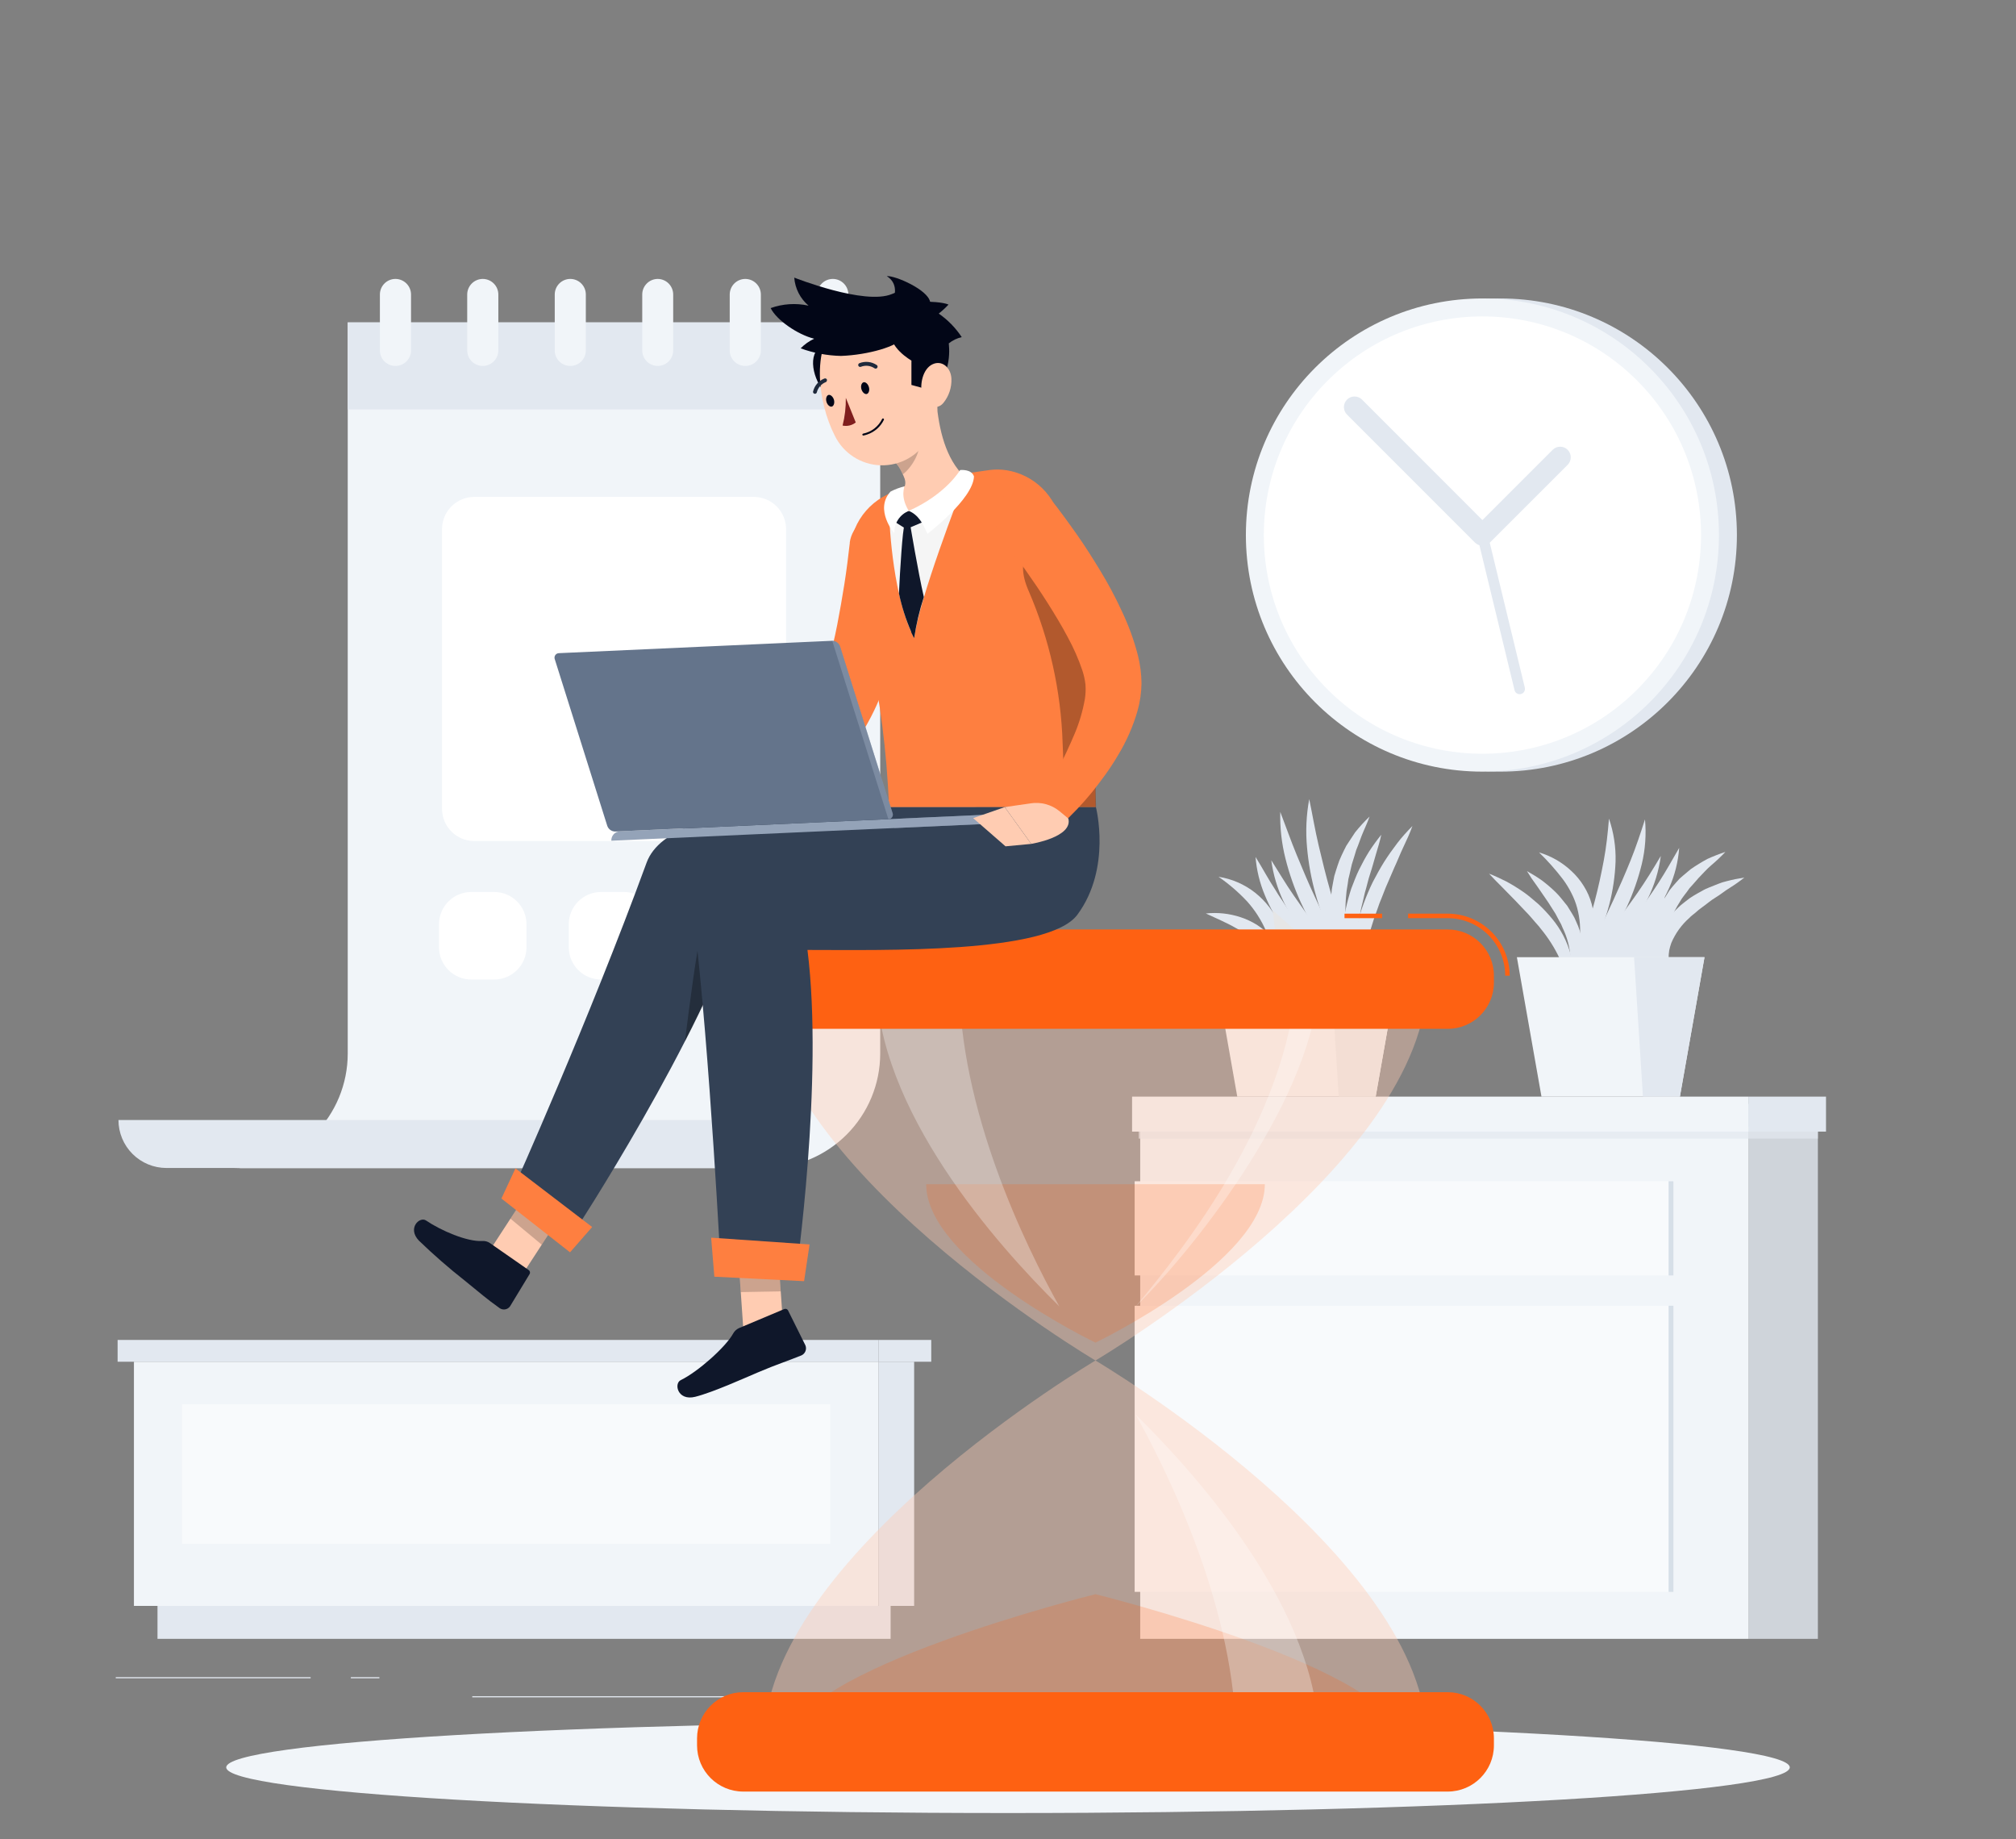 <svg width="250" height="228" viewBox="0 0 250 228" fill="none" xmlns="http://www.w3.org/2000/svg">
<rect x="0" y="0" width="250" height="228" fill="#808080" stroke="none"/>
<path d="M170.334 213.71H165.472V213.85H170.334V213.71Z" fill="#EBEBEB"/>
<path d="M38.522 207.935H14.354V208.075H38.522V207.935Z" fill="#E2E8F0"/>
<path d="M47.049 207.935H43.507V208.075H47.049V207.935Z" fill="#E2E8F0"/>
<path d="M110.983 210.296H58.565V210.436H110.983V210.296Z" fill="#E2E8F0"/>
<path d="M186.058 95.668C202.258 95.668 215.39 82.535 215.39 66.336C215.39 50.137 202.258 37.004 186.058 37.004C169.859 37.004 156.727 50.137 156.727 66.336C156.727 82.535 169.859 95.668 186.058 95.668Z" fill="#E2E8F0"/>
<path d="M183.83 95.667C200.03 95.667 213.162 82.535 213.162 66.336C213.162 50.136 200.03 37.004 183.83 37.004C167.631 37.004 154.499 50.136 154.499 66.336C154.499 82.535 167.631 95.667 183.83 95.667Z" fill="#F1F5F9"/>
<path d="M203.003 85.51C213.59 74.922 213.59 57.757 203.003 47.17C192.415 36.583 175.25 36.583 164.663 47.17C154.076 57.757 154.076 74.922 164.663 85.51C175.25 96.097 192.415 96.097 203.003 85.51Z" fill="white"/>
<path d="M188.452 86.065C188.304 86.066 188.161 86.016 188.045 85.925C187.929 85.833 187.848 85.705 187.814 85.562L183.192 66.492C183.159 66.326 183.192 66.153 183.284 66.01C183.375 65.867 183.518 65.764 183.683 65.724C183.848 65.684 184.022 65.708 184.169 65.793C184.317 65.878 184.425 66.016 184.473 66.179L189.09 85.254C189.13 85.424 189.102 85.603 189.01 85.752C188.919 85.901 188.773 86.007 188.603 86.049C188.553 86.06 188.503 86.065 188.452 86.065Z" fill="#E2E8F0"/>
<path d="M183.831 67.65C183.659 67.651 183.488 67.617 183.328 67.55C183.169 67.484 183.024 67.387 182.902 67.264L167.039 51.401C166.917 51.279 166.821 51.134 166.755 50.974C166.689 50.814 166.655 50.643 166.655 50.47C166.656 50.121 166.795 49.787 167.042 49.541C167.289 49.294 167.624 49.156 167.973 49.157C168.322 49.157 168.656 49.296 168.903 49.544L183.831 64.478L192.544 55.766C192.791 55.519 193.125 55.381 193.474 55.382C193.823 55.382 194.158 55.521 194.404 55.769C194.65 56.016 194.788 56.35 194.788 56.699C194.787 57.048 194.648 57.383 194.401 57.629L184.76 67.264C184.514 67.511 184.18 67.65 183.831 67.65Z" fill="#E2E8F0"/>
<path d="M108.941 199.1H113.361V168.828H108.941V199.1Z" fill="#E2E8F0"/>
<path d="M19.53 203.184H110.445V199.1H19.53V203.184Z" fill="#E2E8F0"/>
<path d="M108.941 168.828H16.609V199.1H108.941V168.828Z" fill="#F1F5F9"/>
<path d="M102.964 174.099H22.579V191.389H102.964V174.099Z" fill="#F8FAFC"/>
<path d="M14.584 168.828H108.94V166.126H14.584V168.828Z" fill="#E2E8F0"/>
<path d="M115.482 166.126H108.94V168.828H115.482V166.126Z" fill="#E2E8F0"/>
<path opacity="0.8" d="M225.432 136.867H216.815V203.185H225.432V136.867Z" fill="#E2E8F0"/>
<path d="M141.394 203.184H216.815V136.866H141.394V203.184Z" fill="#F1F5F9"/>
<path d="M140.706 197.36H206.923V161.89H140.706V197.36Z" fill="#F8FAFC"/>
<path d="M140.706 158.13H206.923V146.452H140.706V158.13Z" fill="#F8FAFC"/>
<g style="mix-blend-mode:multiply" opacity="0.7">
<path d="M207.516 161.889H206.923V197.359H207.516V161.889Z" fill="#CBD5E1"/>
</g>
<g style="mix-blend-mode:multiply" opacity="0.7">
<path d="M207.516 146.452H206.923V158.13H207.516V146.452Z" fill="#CBD5E1"/>
</g>
<g style="mix-blend-mode:multiply" opacity="0.7">
<path d="M225.433 139.664H141.204V141.164H225.433V139.664Z" fill="#E2E8F0"/>
</g>
<path d="M226.44 135.96H216.815V140.297H226.44V135.96Z" fill="#E2E8F0"/>
<path d="M140.386 140.297H216.815V135.96H140.386V140.297Z" fill="#F1F5F9"/>
<path d="M169.059 123.191C168.539 122.372 168.196 121.453 168.052 120.494C167.9 119.536 167.852 118.564 167.907 117.596C168.027 115.668 168.438 113.77 169.126 111.967C169.454 111.071 169.828 110.194 170.246 109.337C170.693 108.497 171.141 107.658 171.644 106.858C172.148 106.058 172.702 105.286 173.273 104.536C173.843 103.786 174.487 103.086 175.153 102.409C174.828 103.31 174.442 104.161 174.034 105.011C173.625 105.862 173.306 106.718 172.915 107.546L171.829 110.064L171.331 111.334L171.074 111.967L170.85 112.604C170.211 114.286 169.704 116.014 169.334 117.775C169.141 118.654 169.01 119.546 168.942 120.444C168.858 121.361 168.898 122.285 169.059 123.191Z" fill="#E2E8F0"/>
<path d="M158.198 124.674C158.27 123.323 158.151 121.968 157.845 120.651C157.559 119.449 156.998 118.33 156.206 117.383C155.362 116.444 154.362 115.656 153.252 115.055C152.104 114.389 150.84 113.869 149.536 113.253C150.985 113.099 152.45 113.255 153.833 113.712C154.548 113.946 155.232 114.266 155.87 114.663C156.523 115.084 157.112 115.594 157.622 116.18C158.638 117.378 159.228 118.88 159.3 120.449C159.377 121.937 158.992 123.413 158.198 124.674Z" fill="#E2E8F0"/>
<path d="M158.684 124.478C158.636 122.904 158.489 121.334 158.242 119.778C158.011 118.295 157.599 116.846 157.016 115.464C156.433 114.104 155.632 112.849 154.644 111.748C153.577 110.61 152.392 109.589 151.107 108.704C152.762 108.961 154.323 109.639 155.64 110.674C156.989 111.746 158.049 113.139 158.723 114.725C159.387 116.286 159.717 117.969 159.691 119.666C159.701 121.323 159.357 122.964 158.684 124.478Z" fill="#E2E8F0"/>
<path d="M168.314 121.619C167.099 120.042 166.066 118.331 165.237 116.521C164.393 114.716 163.699 112.844 163.161 110.926C162.616 109.002 162.255 107.031 162.081 105.039C161.898 103.048 161.99 101.041 162.355 99.075C162.763 101.038 163.077 102.935 163.524 104.821C163.972 106.707 164.42 108.564 164.951 110.417C165.483 112.269 166.02 114.121 166.596 115.973C167.173 117.825 167.76 119.705 168.314 121.619Z" fill="#E2E8F0"/>
<path d="M167.811 121.479C166.425 120.124 165.191 118.623 164.129 117.003C163.065 115.387 162.13 113.69 161.331 111.928C160.521 110.161 159.877 108.324 159.406 106.439C158.93 104.55 158.713 102.605 158.763 100.658C159.468 102.483 160.078 104.251 160.799 105.991C161.521 107.731 162.238 109.455 163.038 111.161C163.838 112.868 164.61 114.569 165.427 116.281C166.244 117.993 167.033 119.7 167.811 121.479Z" fill="#E2E8F0"/>
<path d="M169.892 123.27C168.323 122.439 166.866 121.412 165.556 120.214C164.236 119.025 163.032 117.713 161.958 116.298C160.862 114.89 159.924 113.366 159.16 111.754C158.396 110.143 157.886 108.424 157.649 106.656C158.612 108.162 159.462 109.633 160.447 111.038C161.432 112.442 162.383 113.836 163.43 115.173C164.476 116.51 165.522 117.853 166.608 119.185C167.693 120.517 168.796 121.871 169.892 123.27Z" fill="#E2E8F0"/>
<path d="M166.854 121.49C165.329 120.863 163.916 119.993 162.668 118.916C161.41 117.857 160.282 116.651 159.311 115.324C158.817 114.662 158.362 113.973 157.946 113.259C157.541 112.536 157.18 111.788 156.866 111.021C156.222 109.501 155.827 107.888 155.696 106.242C156.575 107.647 157.297 109.04 158.17 110.35C158.561 111.027 159.031 111.653 159.44 112.314C159.848 112.974 160.324 113.589 160.805 114.205C161.73 115.451 162.7 116.672 163.715 117.87C164.699 119.084 165.735 120.265 166.854 121.49Z" fill="#E2E8F0"/>
<path d="M169.237 122.447C168.513 121.936 167.935 121.246 167.558 120.444C167.17 119.643 166.896 118.792 166.747 117.915C166.467 116.175 166.517 114.399 166.892 112.677C167.073 111.833 167.298 110.998 167.564 110.176C167.883 109.376 168.168 108.565 168.549 107.798C168.929 107.031 169.332 106.282 169.785 105.56C170.251 104.845 170.754 104.154 171.29 103.49C171.111 104.334 170.86 105.135 170.619 105.935C170.378 106.735 170.177 107.541 169.914 108.318C169.651 109.096 169.494 109.902 169.254 110.68L168.98 111.86C168.884 112.252 168.772 112.644 168.717 113.041C168.379 114.595 168.206 116.179 168.202 117.769C168.195 118.563 168.266 119.356 168.414 120.136C168.554 120.948 168.832 121.73 169.237 122.447Z" fill="#E2E8F0"/>
<path d="M168.197 120.662C166.97 119.351 166.081 117.761 165.606 116.029C165.09 114.281 164.924 112.448 165.119 110.635C165.147 110.182 165.259 109.74 165.332 109.292L165.461 108.621L165.657 107.972C165.802 107.541 165.925 107.11 166.088 106.69C166.25 106.271 166.462 105.868 166.647 105.465L166.949 104.866L167.313 104.307L168.052 103.187C168.604 102.499 169.2 101.846 169.836 101.235C169.546 102.08 169.159 102.846 168.846 103.641L168.404 104.833L168.18 105.392L168.001 105.996C167.884 106.394 167.761 106.791 167.632 107.183L167.358 108.386L167.212 108.984L167.128 109.589C167.078 109.992 166.977 110.394 166.955 110.797C166.784 112.426 166.807 114.07 167.022 115.693C167.229 117.388 167.623 119.054 168.197 120.662Z" fill="#E2E8F0"/>
<path d="M165.835 119.98L157.816 112.845L159.003 122.531L165.835 119.98Z" fill="#E6E6E6"/>
<path d="M150.381 118.676H173.647L170.597 135.961H153.43L150.381 118.676Z" fill="#F5F5F5"/>
<path d="M164.917 118.676H173.646L170.596 135.961H166.014L164.917 118.676Z" fill="#EBEBEB"/>
<path d="M194.194 123.225C194.303 122.46 194.271 121.683 194.099 120.93C193.951 120.21 193.72 119.51 193.41 118.843C192.783 117.505 191.988 116.253 191.043 115.117C190.831 114.809 190.557 114.557 190.316 114.261C190.075 113.964 189.829 113.701 189.572 113.404C189.012 112.845 188.531 112.285 187.977 111.726C187.423 111.166 186.892 110.607 186.332 110.047C185.772 109.488 185.213 108.928 184.653 108.318C185.409 108.603 186.125 108.956 186.852 109.314C187.558 109.702 188.244 110.126 188.906 110.584C189.24 110.813 189.561 111.06 189.868 111.323C190.182 111.58 190.489 111.849 190.797 112.112C191.394 112.675 191.954 113.275 192.476 113.908C193.55 115.202 194.335 116.711 194.776 118.334C194.988 119.155 195.062 120.006 194.994 120.852C194.956 121.702 194.678 122.525 194.194 123.225Z" fill="#E2E8F0"/>
<path d="M207.276 120.88C206.686 120.372 206.25 119.709 206.017 118.967C205.888 118.584 205.803 118.188 205.765 117.786C205.754 117.581 205.754 117.375 205.765 117.17C205.759 116.966 205.777 116.761 205.821 116.561C206.15 114.969 206.982 113.525 208.194 112.442C208.473 112.168 208.792 111.95 209.089 111.704C209.384 111.459 209.698 111.238 210.029 111.043C210.354 110.853 210.678 110.657 211.014 110.484C211.176 110.394 211.338 110.294 211.512 110.215L212.027 109.997C212.374 109.852 212.72 109.717 213.067 109.583C213.412 109.443 213.768 109.331 214.13 109.247C214.851 109.059 215.582 108.91 216.318 108.8C215.74 109.258 215.136 109.684 214.511 110.075C214.203 110.26 213.912 110.467 213.621 110.68C213.33 110.892 213.062 111.083 212.737 111.278C212.127 111.642 211.618 112.107 211.059 112.498C210.779 112.694 210.514 112.909 210.264 113.142C210.007 113.365 209.704 113.567 209.492 113.802C208.523 114.659 207.758 115.722 207.254 116.913C207.147 117.213 207.061 117.519 206.996 117.831C206.945 118.155 206.919 118.482 206.918 118.81C206.918 119.515 207.039 120.216 207.276 120.88Z" fill="#E2E8F0"/>
<path d="M206.677 120.88C205.666 119.564 205.116 117.952 205.11 116.292C205.087 114.592 205.52 112.917 206.364 111.441L207.035 110.378C207.293 110.047 207.567 109.734 207.841 109.421L208.261 108.956L208.719 108.553L209.659 107.764C210.324 107.303 211.013 106.879 211.724 106.494C212.454 106.163 213.201 105.872 213.962 105.621C213.403 106.214 212.843 106.74 212.245 107.244C211.646 107.748 211.159 108.324 210.633 108.856C210.387 109.147 210.146 109.415 209.894 109.7L209.52 110.109L209.201 110.557C208.988 110.853 208.753 111.116 208.546 111.429L207.986 112.353C207.277 113.598 206.797 114.961 206.571 116.376C206.339 117.872 206.375 119.397 206.677 120.88Z" fill="#E2E8F0"/>
<path d="M194.91 121.709C195.375 119.98 195.878 118.312 196.365 116.673C196.852 115.033 197.327 113.36 197.764 111.704C198.2 110.048 198.564 108.38 198.883 106.668C199.202 104.956 199.375 103.311 199.526 101.498C200.114 103.207 200.391 105.007 200.343 106.814C200.276 108.612 200.015 110.398 199.566 112.14C199.109 113.872 198.493 115.558 197.725 117.176C196.974 118.796 196.029 120.318 194.91 121.709Z" fill="#E2E8F0"/>
<path d="M195.491 121.429C196.219 119.75 197.002 118.071 197.774 116.466C198.546 114.86 199.324 113.226 200.068 111.603C200.813 109.98 201.529 108.352 202.195 106.701C202.86 105.051 203.431 103.344 203.991 101.587C204.164 103.445 204.03 105.318 203.594 107.132C203.152 108.936 202.539 110.694 201.764 112.381C200.985 114.055 200.073 115.664 199.039 117.193C198.014 118.73 196.825 120.15 195.491 121.429Z" fill="#E2E8F0"/>
<path d="M193.214 123.561C194.305 122.061 195.452 120.645 196.571 119.23C197.69 117.814 198.809 116.432 199.895 115.005C200.98 113.578 202.044 112.163 203.062 110.697C204.08 109.23 205.009 107.72 205.955 106.119C205.707 107.969 205.157 109.764 204.327 111.435C203.494 113.095 202.505 114.67 201.372 116.141C200.238 117.597 198.99 118.961 197.64 120.22C196.291 121.492 194.807 122.612 193.214 123.561Z" fill="#E2E8F0"/>
<path d="M196.639 121.121C197.707 119.784 198.776 118.519 199.828 117.238C200.88 115.956 201.898 114.686 202.894 113.393C203.89 112.101 204.814 110.769 205.692 109.409C206.571 108.05 207.371 106.612 208.233 105.123C208.107 106.843 207.683 108.529 206.979 110.103C206.278 111.676 205.394 113.16 204.344 114.524C203.303 115.881 202.13 117.131 200.841 118.256C199.573 119.392 198.16 120.356 196.639 121.121Z" fill="#E2E8F0"/>
<path d="M193.903 122.682C194.51 121.469 194.802 120.122 194.753 118.766C194.679 117.471 194.348 116.204 193.78 115.039L193.589 114.586L193.349 114.149L192.879 113.265C192.504 112.706 192.168 112.107 191.76 111.531C191.351 110.954 190.982 110.378 190.568 109.802C190.133 109.222 189.728 108.62 189.354 108C189.997 108.354 190.621 108.742 191.222 109.164C191.809 109.61 192.37 110.09 192.901 110.602C193.167 110.862 193.415 111.138 193.645 111.43C193.884 111.717 194.119 112.008 194.35 112.303L194.949 113.271L195.234 113.763L195.469 114.289C196.152 115.708 196.405 117.295 196.197 118.855C196.097 119.616 195.842 120.349 195.448 121.007C195.053 121.666 194.527 122.236 193.903 122.682Z" fill="#E2E8F0"/>
<path d="M194.944 120.897C195.404 119.51 195.719 118.079 195.884 116.628C196.035 115.274 195.934 113.905 195.587 112.588C195.413 111.939 195.169 111.31 194.86 110.713C194.552 110.098 194.189 109.511 193.774 108.962C192.884 107.798 191.907 106.702 190.854 105.683C192.353 106.127 193.727 106.916 194.865 107.988C195.459 108.534 195.975 109.159 196.399 109.846C196.835 110.539 197.167 111.294 197.383 112.084C197.805 113.666 197.78 115.334 197.311 116.902C196.887 118.419 196.07 119.797 194.944 120.897Z" fill="#E2E8F0"/>
<path d="M197.68 119.571L206.431 111.167L206.079 119.409L197.68 119.571Z" fill="#E2E8F0"/>
<path d="M188.105 118.676H211.372L208.322 135.961H191.155L188.105 118.676Z" fill="#F1F5F9"/>
<path d="M202.637 118.676H211.371L208.322 135.961H203.739L202.637 118.676Z" fill="#E2E8F0"/>
<path d="M43.121 39.975V130.622C43.121 134.392 41.623 138.007 38.958 140.672C36.293 143.337 32.678 144.835 28.908 144.835H94.935C98.705 144.835 102.321 143.338 104.987 140.672C107.653 138.007 109.152 134.392 109.153 130.622V39.975H43.121Z" fill="#F1F5F9"/>
<path d="M93.48 61.607H58.815C56.605 61.607 54.815 63.398 54.815 65.607V100.273C54.815 102.482 56.605 104.273 58.815 104.273H93.48C95.689 104.273 97.48 102.482 97.48 100.273V65.607C97.48 63.398 95.689 61.607 93.48 61.607Z" fill="white"/>
<path d="M61.289 110.59H58.44C56.23 110.59 54.44 112.381 54.44 114.59V117.44C54.44 119.649 56.23 121.44 58.44 121.44H61.289C63.498 121.44 65.289 119.649 65.289 117.44V114.59C65.289 112.381 63.498 110.59 61.289 110.59Z" fill="white"/>
<path d="M97.475 110.59H86.625V121.44H97.475V110.59Z" fill="white"/>
<path d="M77.382 110.59H74.532C72.323 110.59 70.532 112.381 70.532 114.59V117.44C70.532 119.649 72.323 121.44 74.532 121.44H77.382C79.591 121.44 81.382 119.649 81.382 117.44V114.59C81.382 112.381 79.591 110.59 77.382 110.59Z" fill="white"/>
<path d="M109.164 39.975H43.12V50.763H109.164V39.975Z" fill="#E2E8F0"/>
<path d="M47.11 36.512V43.439C47.11 43.693 47.159 43.944 47.256 44.179C47.353 44.413 47.495 44.627 47.674 44.806C47.853 44.985 48.067 45.127 48.301 45.224C48.536 45.321 48.787 45.37 49.041 45.37C49.294 45.37 49.545 45.32 49.78 45.223C50.014 45.126 50.227 44.983 50.406 44.804C50.585 44.625 50.727 44.412 50.824 44.178C50.921 43.944 50.971 43.693 50.971 43.439V36.512C50.97 36.001 50.766 35.51 50.404 35.149C50.042 34.787 49.552 34.583 49.041 34.581C48.529 34.581 48.038 34.785 47.676 35.147C47.314 35.509 47.11 36 47.11 36.512Z" fill="#F1F5F9"/>
<path d="M101.342 36.512V43.439C101.342 43.951 101.545 44.442 101.907 44.804C102.269 45.166 102.76 45.369 103.272 45.369C103.526 45.37 103.777 45.321 104.012 45.224C104.246 45.127 104.459 44.985 104.639 44.806C104.818 44.626 104.96 44.413 105.057 44.179C105.154 43.944 105.203 43.693 105.202 43.439V36.512C105.202 36 104.999 35.509 104.637 35.147C104.275 34.785 103.784 34.581 103.272 34.581C102.761 34.583 102.27 34.787 101.909 35.148C101.547 35.51 101.343 36 101.342 36.512Z" fill="#F1F5F9"/>
<path d="M90.491 36.512V43.439C90.491 43.693 90.541 43.944 90.638 44.178C90.735 44.412 90.877 44.625 91.057 44.804C91.236 44.983 91.449 45.126 91.683 45.223C91.917 45.32 92.168 45.37 92.422 45.37C92.675 45.37 92.926 45.32 93.16 45.223C93.395 45.126 93.607 44.983 93.787 44.804C93.966 44.625 94.108 44.412 94.205 44.178C94.302 43.944 94.352 43.693 94.352 43.439V36.512C94.351 36.002 94.148 35.514 93.789 35.153C93.43 34.791 92.942 34.586 92.433 34.582C92.179 34.581 91.927 34.63 91.692 34.727C91.456 34.823 91.243 34.965 91.062 35.145C90.882 35.324 90.739 35.537 90.641 35.772C90.543 36.006 90.492 36.258 90.491 36.512Z" fill="#F1F5F9"/>
<path d="M79.643 36.512V43.439C79.642 43.693 79.691 43.944 79.788 44.179C79.885 44.413 80.027 44.626 80.206 44.806C80.386 44.985 80.599 45.127 80.834 45.224C81.068 45.321 81.319 45.37 81.573 45.369C82.082 45.365 82.568 45.16 82.925 44.798C83.283 44.436 83.483 43.948 83.481 43.439V36.512C83.481 36.001 83.278 35.511 82.918 35.149C82.557 34.787 82.067 34.583 81.556 34.581C81.047 34.586 80.561 34.791 80.202 35.153C79.844 35.514 79.643 36.003 79.643 36.512Z" fill="#F1F5F9"/>
<path d="M68.793 36.512V43.439C68.792 43.693 68.841 43.943 68.938 44.178C69.034 44.412 69.176 44.625 69.355 44.804C69.534 44.983 69.746 45.126 69.98 45.223C70.214 45.32 70.465 45.37 70.718 45.37C70.972 45.37 71.223 45.321 71.457 45.224C71.692 45.127 71.905 44.985 72.085 44.806C72.264 44.627 72.406 44.413 72.503 44.179C72.6 43.944 72.649 43.693 72.648 43.439V36.512C72.648 36 72.445 35.509 72.083 35.147C71.721 34.785 71.23 34.581 70.718 34.581C70.207 34.583 69.717 34.787 69.356 35.149C68.996 35.511 68.793 36.001 68.793 36.512Z" fill="#F1F5F9"/>
<path d="M57.938 36.512V43.439C57.938 43.693 57.987 43.944 58.084 44.178C58.181 44.412 58.324 44.625 58.503 44.804C58.682 44.983 58.895 45.126 59.129 45.223C59.363 45.32 59.614 45.37 59.868 45.37C60.121 45.37 60.373 45.32 60.607 45.223C60.841 45.126 61.054 44.983 61.233 44.804C61.412 44.625 61.554 44.412 61.651 44.178C61.748 43.944 61.798 43.693 61.798 43.439V36.512C61.797 36.001 61.593 35.51 61.231 35.149C60.87 34.787 60.38 34.583 59.868 34.581C59.356 34.583 58.866 34.787 58.505 35.149C58.143 35.51 57.939 36.001 57.938 36.512Z" fill="#F1F5F9"/>
<path d="M89.004 138.859C89.004 140.436 89.631 141.949 90.746 143.065C91.862 144.18 93.375 144.807 94.952 144.807H20.638C19.061 144.807 17.548 144.18 16.433 143.065C15.317 141.949 14.69 140.436 14.69 138.859H89.004Z" fill="#E2E8F0"/>
<path d="M125 224.78C178.541 224.78 221.945 222.246 221.945 219.12C221.945 215.994 178.541 213.46 125 213.46C71.458 213.46 28.055 215.994 28.055 219.12C28.055 222.246 71.458 224.78 125 224.78Z" fill="#F1F5F9"/>
<path opacity="0.4" d="M135.849 168.677C135.849 168.677 94.728 192.956 94.728 215.959H176.982C176.976 192.956 135.849 168.677 135.849 168.677Z" fill="#FFCCB2"/>
<path opacity="0.2" d="M135.848 197.646C135.848 197.646 97.877 207.052 97.877 215.96H173.819C173.819 207.052 135.848 197.646 135.848 197.646Z" fill="#FE6112"/>
<path opacity="0.3" d="M140.84 175.381C148.562 182.974 163.569 199.8 163.569 215.959H153.279C153.279 199.8 145.064 182.974 140.84 175.381Z" fill="white"/>
<path opacity="0.4" d="M135.849 168.677C135.849 168.677 94.728 144.398 94.728 121.395H176.982C176.976 144.398 135.849 168.677 135.849 168.677Z" fill="#FFCCB2"/>
<path opacity="0.2" d="M135.848 166.461C135.848 166.461 114.854 156.39 114.854 146.821H156.848C156.848 156.373 135.848 166.461 135.848 166.461Z" fill="#FE6112"/>
<path opacity="0.3" d="M131.368 161.974C123.651 154.381 108.661 137.555 108.661 121.396H118.951C118.929 137.555 127.126 154.381 131.368 161.974Z" fill="white"/>
<path opacity="0.3" d="M140.84 161.974C148.562 154.381 163.194 135.608 163.569 121.396H160.827C159.54 138.725 146.95 154.627 140.84 161.974Z" fill="white"/>
<path d="M171.391 113.276H166.73V113.836H171.391V113.276Z" fill="#FE6112"/>
<path d="M187.215 120.965H186.656C186.654 119.075 185.904 117.264 184.568 115.927C183.233 114.591 181.422 113.839 179.533 113.836H174.614V113.276H179.533C181.57 113.281 183.522 114.092 184.962 115.533C186.402 116.974 187.212 118.927 187.215 120.965Z" fill="#FE6112"/>
<path d="M179.527 115.235H92.17C89.006 115.235 86.44 117.8 86.44 120.965V121.826C86.44 124.991 89.006 127.556 92.17 127.556H179.527C182.692 127.556 185.257 124.991 185.257 121.826V120.965C185.257 117.8 182.692 115.235 179.527 115.235Z" fill="#FE6112"/>
<path d="M179.527 209.799H92.17C89.006 209.799 86.44 212.364 86.44 215.529V216.39C86.44 219.555 89.006 222.12 92.17 222.12H179.527C182.692 222.12 185.257 219.555 185.257 216.39V215.529C185.257 212.364 182.692 209.799 179.527 209.799Z" fill="#FE6112"/>
<path d="M63.74 159.607L59.946 156.238L66.415 146.306L70.209 149.669L63.74 159.607Z" fill="#FFCCB2"/>
<path d="M60.73 154.101L65.553 157.458C65.594 157.484 65.63 157.517 65.658 157.557C65.686 157.596 65.706 157.641 65.717 157.688C65.728 157.736 65.73 157.785 65.722 157.832C65.713 157.88 65.696 157.926 65.67 157.967L63.253 161.951C63.114 162.152 62.901 162.289 62.662 162.334C62.422 162.379 62.174 162.328 61.972 162.192C60.293 161 59.672 160.418 57.663 158.795C55.678 157.235 53.773 155.575 51.956 153.821C50.467 152.277 52.04 150.783 52.829 151.314C54.692 152.579 57.932 153.972 59.806 153.86C60.132 153.834 60.458 153.919 60.73 154.101Z" fill="#0F172A"/>
<path opacity="0.2" d="M70.203 149.675L66.409 146.307L63.298 151.091L67.187 154.319L70.203 149.675Z" fill="black"/>
<path d="M108.801 100.059C108.801 100.059 83.342 98.319 80.186 106.947C73.007 126.565 63.668 147.375 63.668 147.375L71.171 152.808C71.171 152.808 87.035 128.552 91.875 112.979C101.667 115.357 119.371 117.389 125.073 110.842C129.941 105.246 126.298 100.059 126.298 100.059H108.801Z" fill="#334155"/>
<path opacity="0.3" d="M86.995 115.307C86.402 117.702 85.501 124.562 84.941 129.111C86.178 126.716 87.353 124.288 88.411 121.915L86.995 115.307Z" fill="black"/>
<path d="M70.689 155.265L62.179 148.595L63.919 144.857L73.431 152.126L70.689 155.265Z" fill="#FE7F40"/>
<path d="M97.189 165.477L92.293 166.456L91.387 153.346L96.361 153.502L97.189 165.477Z" fill="#FFCCB2"/>
<path d="M91.628 164.665L97.223 162.31C97.269 162.287 97.319 162.274 97.37 162.271C97.421 162.268 97.472 162.276 97.52 162.293C97.568 162.31 97.612 162.337 97.649 162.371C97.687 162.406 97.717 162.448 97.738 162.494L99.876 166.792C99.973 167.024 99.976 167.286 99.883 167.52C99.79 167.755 99.608 167.943 99.378 168.045C97.419 168.834 96.445 169.108 93.989 170.149C92.478 170.787 88.394 172.633 86.211 173.176C84.029 173.719 83.537 171.531 84.421 171.106C86.513 170.099 89.983 167.027 90.917 165.331C91.076 165.039 91.326 164.805 91.628 164.665Z" fill="#0F172A"/>
<path opacity="0.2" d="M96.367 153.508L91.387 153.346L91.862 160.195L96.82 160.105L96.367 153.508Z" fill="black"/>
<path d="M121.166 100.059C121.166 100.059 84.796 103.501 86.105 114.451C88.019 130.247 89.417 157.906 89.417 157.906L98.689 158.269C98.689 158.269 102.17 133.951 100.133 117.775C109.55 117.775 130.007 118.273 133.605 113.405C137.874 107.63 135.899 100.059 135.899 100.059H121.166Z" fill="#334155"/>
<path d="M99.714 158.84L88.585 158.286L88.188 153.446L100.391 154.286L99.714 158.84Z" fill="#FE7F40"/>
<path d="M113.092 67.992C113.013 68.993 112.924 69.883 112.801 70.818C112.678 71.752 112.56 72.664 112.415 73.587C112.146 75.428 111.777 77.258 111.363 79.099C110.949 80.94 110.439 82.775 109.802 84.627C109.154 86.576 108.304 88.451 107.267 90.223C106.647 91.265 105.895 92.223 105.029 93.071C104.799 93.285 104.558 93.487 104.307 93.675C104.077 93.865 103.848 94.028 103.613 94.19C103.166 94.506 102.7 94.795 102.22 95.057C100.445 96.023 98.568 96.787 96.624 97.335C95.701 97.62 94.772 97.85 93.826 98.056C92.881 98.263 91.98 98.443 91.029 98.588C89.177 98.891 87.308 99.078 85.433 99.148C84.971 99.167 84.517 99.019 84.156 98.729C83.795 98.44 83.551 98.03 83.469 97.575C83.387 97.119 83.473 96.65 83.71 96.253C83.948 95.856 84.322 95.558 84.762 95.415L84.835 95.387C88.116 94.349 91.335 93.124 94.475 91.717C95.92 91.063 97.302 90.28 98.605 89.378C98.902 89.165 99.165 88.947 99.433 88.729C99.556 88.623 99.685 88.516 99.791 88.404C99.89 88.315 99.984 88.22 100.071 88.119C100.443 87.67 100.762 87.18 101.022 86.659C101.701 85.279 102.246 83.839 102.651 82.356C103.104 80.783 103.495 79.144 103.82 77.476C104.145 75.809 104.436 74.119 104.71 72.407C104.984 70.695 105.191 68.949 105.381 67.326V67.231C105.521 66.25 106.035 65.361 106.815 64.749C107.595 64.138 108.581 63.851 109.568 63.949C110.554 64.047 111.464 64.523 112.108 65.276C112.752 66.029 113.081 67.002 113.025 67.992H113.092Z" fill="#FE7F40"/>
<path d="M85.618 94.408L82.82 94.582L85.058 99.73C85.058 99.73 89.898 99.623 89.798 97.24L88.925 96.12C88.525 95.618 88.024 95.206 87.454 94.911C86.884 94.616 86.259 94.445 85.618 94.408Z" fill="#FF8B7B"/>
<path d="M79.755 95.007L82.172 99.741H85.054L82.816 94.593L79.755 95.007Z" fill="#FF8B7B"/>
<path d="M112.689 60.057L118.1 58.938L122.409 58.317C123.024 58.216 123.65 58.188 124.272 58.233C125.925 58.383 127.494 59.034 128.767 60.099C130.041 61.163 130.96 62.592 131.401 64.192C132.48 68.109 133.454 72.915 134.198 77.174C135.239 83.088 135.776 91.974 135.877 100.054H110.244C109.684 85.421 106.573 75.993 105.516 70.146C105.197 68.38 105.468 66.559 106.286 64.963C107.104 63.367 108.424 62.083 110.042 61.31L112.689 60.057Z" fill="#FE7F40"/>
<path d="M110.244 63.275C110.306 65.681 110.804 74.259 113.383 79.133C113.836 74.567 119.258 60.667 119.258 60.667L110.244 63.275Z" fill="#F5F5F5"/>
<path opacity="0.3" d="M134.786 81.191C134.786 81.102 134.786 81.018 134.752 80.923L134.702 80.52C134.674 80.302 134.646 80.084 134.618 79.876L134.534 79.278L134.45 78.718C134.45 78.561 134.4 78.399 134.377 78.248C134.321 77.89 134.265 77.543 134.204 77.202C134.019 76.155 133.823 75.07 133.611 73.979V73.889C133.398 72.77 133.18 71.69 132.945 70.599V70.526C132.85 70.056 132.749 69.597 132.643 69.133L132.525 68.618L132.324 67.729L132.156 67.035L132.122 66.889C131.898 65.972 131.669 65.071 131.434 64.22L127.545 62.172C127.993 63.89 128.418 65.781 128.821 67.717C128.355 67.961 127.926 68.268 127.545 68.629C126.616 69.458 126.65 71.22 127.579 73.307C130.15 79.275 131.574 85.674 131.775 92.17C131.893 94.805 131.966 97.474 131.999 100.065H135.916C135.804 93.647 135.446 86.731 134.786 81.191Z" fill="black"/>
<path d="M116.086 49.275L113.887 52.632L110.899 57.193C111.284 57.584 111.596 58.041 111.823 58.541C112.382 59.66 112.819 60.466 110.508 62.038C110.015 62.374 109.998 62.906 110.11 63.493C110.245 64.209 110.67 64.959 113.154 64.517C115.555 64.055 117.747 62.84 119.41 61.048C120.238 60.214 120.048 59.593 119.248 58.731C116.987 56.297 116.31 52.408 116.086 49.275Z" fill="#FFCCB2"/>
<path d="M110.804 64.601L112.387 65.597L114.961 64.506C114.354 63.893 113.572 63.485 112.723 63.336C111.983 63.582 111.321 64.018 110.804 64.601Z" fill="#0F172A"/>
<path d="M112.695 63.337C113.876 63.824 114.469 64.92 115.006 66.185C115.006 66.185 120.663 61.899 120.781 59.073C120.479 58.111 119.063 58.278 119.063 58.278C119.063 58.278 117.34 61.266 112.695 63.337Z" fill="white"/>
<path d="M112.695 63.336C112.143 63.56 111.675 63.949 111.354 64.45C111.033 64.951 110.876 65.54 110.904 66.134C110.904 66.134 108.386 63.18 110.434 60.947C110.99 60.656 111.58 60.436 112.191 60.292C112.191 60.292 111.576 61.523 112.695 63.336Z" fill="white"/>
<path d="M112.886 65.132H112.164C111.929 65.535 111.604 70.784 111.476 73.576C111.821 75.206 112.329 76.797 112.992 78.326C112.99 78.345 112.99 78.364 112.992 78.382C113.031 78.472 113.07 78.556 113.115 78.64C113.193 78.808 113.272 78.976 113.361 79.132C113.62 77.399 114.022 75.69 114.564 74.024C113.826 70.789 112.886 65.132 112.886 65.132Z" fill="#0F172A"/>
<path opacity="0.2" d="M111.637 56.068L113.473 52.817C113.506 52.895 113.551 52.99 113.596 53.08C113.757 53.486 113.888 53.903 113.987 54.328C114.323 55.777 113.204 57.836 111.967 58.804C111.917 58.715 111.872 58.619 111.822 58.524C111.602 58.054 111.317 57.618 110.977 57.226L110.904 57.17L111.637 56.068Z" fill="black"/>
<path d="M102.696 49.085C102.254 47.098 105.415 44.351 105.415 44.351L101.672 43.047C99.982 44.261 101.078 47.725 102.696 49.085Z" fill="#020617"/>
<path d="M115.308 43.343C116.192 48.312 116.986 51.177 115.117 54.35C114.532 55.392 113.672 56.253 112.632 56.842C111.592 57.43 110.411 57.723 109.216 57.688C108.022 57.654 106.859 57.293 105.855 56.646C104.85 55.998 104.042 55.088 103.518 54.014C101.42 49.918 100.328 42.487 104.598 39.225C105.503 38.496 106.583 38.017 107.731 37.837C108.879 37.656 110.055 37.781 111.139 38.198C112.224 38.615 113.18 39.31 113.912 40.213C114.643 41.116 115.125 42.196 115.308 43.343Z" fill="#FFCCB2"/>
<path d="M115.375 48.368L113.024 47.725V44.703C113.024 44.703 110.053 43.024 110.512 40.926C110.74 39.746 111.06 38.587 111.469 37.457C111.469 37.457 116.18 37.155 117.624 37.759C117.25 38.164 116.844 38.538 116.41 38.878C117.539 39.66 118.508 40.651 119.263 41.799C118.673 41.93 118.122 42.197 117.652 42.577C117.652 42.577 118.267 46.723 115.375 48.368Z" fill="#020617"/>
<path d="M109.971 34.234C111.7 35.32 110.698 37.312 110.698 37.312L115.326 37.407C115.079 35.946 111.067 34.161 109.971 34.234Z" fill="#020617"/>
<path d="M111.778 41.945C111.447 42.874 107.698 44.015 104.28 44.127C102.575 44.09 100.889 43.772 99.288 43.187C99.771 42.691 100.34 42.287 100.967 41.995C98.902 41.486 96.289 39.673 95.567 38.196C97.075 37.657 98.704 37.552 100.268 37.894C99.756 37.462 99.335 36.932 99.031 36.335C98.726 35.738 98.543 35.087 98.494 34.419C98.494 34.419 107.245 37.888 110.614 36.45C114.273 34.883 117.054 37.821 114.648 40.059C112.242 42.297 111.778 41.945 111.778 41.945Z" fill="#020617"/>
<path d="M117.983 46.942C118.031 48.038 117.674 49.113 116.981 49.963C116.075 51.043 114.665 50.181 114.34 48.844C114.049 47.63 114.43 45.755 115.622 45.173C116.813 44.592 117.921 45.582 117.983 46.942Z" fill="#FFCCB2"/>
<path d="M107.743 47.965C107.867 48.357 107.743 48.743 107.52 48.838C107.296 48.934 106.96 48.687 106.831 48.279C106.703 47.87 106.831 47.501 107.055 47.406C107.279 47.311 107.615 47.551 107.743 47.965Z" fill="#020617"/>
<path d="M103.407 49.532C103.53 49.918 103.407 50.31 103.183 50.399C102.959 50.489 102.623 50.254 102.495 49.84C102.366 49.426 102.495 49.062 102.718 48.972C102.942 48.883 103.278 49.14 103.407 49.532Z" fill="#020617"/>
<path d="M104.889 49.325C104.907 50.483 104.772 51.638 104.486 52.761C104.77 52.821 105.064 52.818 105.347 52.751C105.629 52.684 105.893 52.556 106.12 52.375L104.889 49.325Z" fill="#7F1D1D"/>
<path d="M107.541 53.869C107.991 53.718 108.405 53.479 108.761 53.166C109.116 52.852 109.406 52.471 109.612 52.044C109.623 52.015 109.622 51.982 109.61 51.953C109.597 51.923 109.574 51.9 109.545 51.888C109.53 51.881 109.515 51.878 109.499 51.877C109.483 51.877 109.468 51.88 109.453 51.886C109.439 51.891 109.425 51.9 109.414 51.911C109.403 51.922 109.394 51.935 109.388 51.949C109.161 52.412 108.83 52.816 108.422 53.131C108.013 53.445 107.538 53.661 107.032 53.762C107.017 53.766 107.002 53.772 106.989 53.781C106.976 53.79 106.965 53.802 106.956 53.816C106.948 53.829 106.942 53.845 106.94 53.86C106.938 53.876 106.939 53.892 106.943 53.908C106.949 53.938 106.968 53.965 106.994 53.981C107.02 53.998 107.052 54.004 107.083 53.997C107.238 53.965 107.391 53.922 107.541 53.869Z" fill="#020617"/>
<path d="M108.705 45.671C108.74 45.651 108.768 45.622 108.789 45.587C108.807 45.562 108.819 45.532 108.825 45.502C108.831 45.471 108.831 45.439 108.825 45.408C108.819 45.377 108.806 45.348 108.789 45.322C108.771 45.296 108.748 45.274 108.722 45.257C108.407 45.047 108.046 44.916 107.67 44.877C107.293 44.838 106.913 44.892 106.562 45.033C106.533 45.047 106.508 45.066 106.486 45.09C106.465 45.113 106.449 45.141 106.438 45.171C106.427 45.2 106.423 45.232 106.424 45.264C106.426 45.295 106.434 45.327 106.447 45.355C106.461 45.384 106.48 45.41 106.503 45.431C106.527 45.452 106.554 45.469 106.584 45.479C106.614 45.49 106.646 45.495 106.678 45.493C106.709 45.491 106.74 45.483 106.769 45.47C107.043 45.364 107.339 45.325 107.632 45.358C107.924 45.391 108.204 45.495 108.448 45.66C108.485 45.686 108.529 45.701 108.575 45.703C108.62 45.705 108.665 45.694 108.705 45.671Z" fill="#1E293B"/>
<path d="M102.544 47.176C102.555 47.138 102.555 47.097 102.544 47.059C102.519 47.001 102.472 46.954 102.414 46.93C102.355 46.906 102.289 46.906 102.23 46.93C101.878 47.067 101.565 47.289 101.319 47.576C101.073 47.863 100.902 48.206 100.82 48.575C100.819 48.633 100.838 48.69 100.875 48.735C100.912 48.779 100.964 48.809 101.021 48.819C101.079 48.828 101.137 48.817 101.187 48.786C101.236 48.756 101.273 48.709 101.29 48.654C101.36 48.366 101.498 48.099 101.693 47.876C101.888 47.653 102.134 47.48 102.41 47.372C102.447 47.354 102.479 47.327 102.502 47.292C102.526 47.258 102.54 47.218 102.544 47.176Z" fill="#1E293B"/>
<path d="M130.208 61.786C130.824 62.547 131.361 63.236 131.887 63.969C132.413 64.702 132.961 65.429 133.476 66.173C134.522 67.656 135.496 69.195 136.447 70.762C137.398 72.328 138.283 73.962 139.077 75.691C139.94 77.485 140.624 79.359 141.119 81.287C141.398 82.407 141.544 83.557 141.556 84.711C141.542 85.866 141.376 87.013 141.064 88.124C140.506 90.059 139.693 91.911 138.646 93.63C138.165 94.453 137.645 95.242 137.102 96.003C136.559 96.764 135.983 97.502 135.423 98.213C134.255 99.642 132.985 100.985 131.624 102.231C131.283 102.534 130.845 102.707 130.389 102.717C129.933 102.727 129.488 102.574 129.134 102.285C128.781 101.997 128.541 101.592 128.459 101.143C128.377 100.694 128.458 100.231 128.686 99.836L128.737 99.752C130.474 96.933 131.993 93.985 133.28 90.933C133.858 89.558 134.278 88.122 134.534 86.653C134.627 86.063 134.652 85.464 134.606 84.868C134.539 84.278 134.411 83.697 134.226 83.133C133.742 81.703 133.133 80.317 132.407 78.993C131.663 77.588 130.824 76.195 129.928 74.779C129.033 73.364 128.093 71.981 127.131 70.622L125.659 68.574C125.167 67.908 124.652 67.197 124.187 66.587L124.154 66.543C123.523 65.743 123.236 64.725 123.356 63.713C123.475 62.702 123.992 61.779 124.792 61.148C125.592 60.518 126.609 60.231 127.621 60.35C128.633 60.47 129.555 60.986 130.186 61.786H130.208Z" fill="#FE7F40"/>
<path d="M76.895 103.064L124.502 100.91C124.652 100.9 124.803 100.92 124.945 100.97C125.087 101.02 125.217 101.098 125.329 101.199C125.44 101.3 125.529 101.423 125.592 101.56C125.655 101.697 125.689 101.845 125.694 101.995L75.81 104.233C75.803 104.085 75.826 103.937 75.877 103.797C75.928 103.658 76.007 103.53 76.108 103.421C76.209 103.312 76.33 103.225 76.466 103.163C76.601 103.102 76.747 103.068 76.895 103.064Z" fill="#94A3B8"/>
<path d="M69.319 80.979L103.188 79.446C103.405 79.449 103.616 79.519 103.793 79.646C103.969 79.773 104.102 79.951 104.173 80.156L110.675 100.787C110.71 100.872 110.723 100.965 110.714 101.056C110.705 101.148 110.673 101.236 110.621 101.312C110.57 101.389 110.5 101.451 110.419 101.494C110.337 101.537 110.247 101.56 110.154 101.559L76.285 103.092C76.069 103.09 75.859 103.021 75.683 102.895C75.508 102.769 75.376 102.592 75.306 102.387L68.804 81.751C68.769 81.666 68.755 81.574 68.764 81.483C68.773 81.392 68.805 81.304 68.856 81.228C68.906 81.152 68.975 81.089 69.056 81.046C69.137 81.002 69.227 80.979 69.319 80.979Z" fill="#64748B"/>
<path opacity="0.5" d="M104.184 80.151L110.686 100.782C110.722 100.867 110.737 100.96 110.728 101.053C110.719 101.145 110.687 101.234 110.636 101.311C110.584 101.388 110.514 101.451 110.432 101.495C110.35 101.538 110.258 101.56 110.166 101.559L103.199 79.44C103.416 79.443 103.628 79.513 103.804 79.64C103.98 79.767 104.113 79.946 104.184 80.151Z" fill="#94A3B8"/>
<path opacity="0.5" d="M111.983 101.476L124.501 100.916C124.651 100.906 124.801 100.927 124.943 100.976C125.085 101.026 125.216 101.104 125.327 101.205C125.439 101.307 125.528 101.429 125.591 101.566C125.654 101.703 125.688 101.851 125.692 102.001L110.898 102.667C110.888 102.517 110.909 102.367 110.958 102.225C111.008 102.082 111.086 101.952 111.187 101.841C111.289 101.729 111.411 101.64 111.548 101.577C111.685 101.514 111.833 101.48 111.983 101.476Z" fill="#94A3B8"/>
<path d="M127.797 99.6L124.597 100.065L127.876 104.625C127.876 104.625 133.085 103.792 132.481 101.481L131.362 100.552C130.867 100.153 130.294 99.862 129.68 99.698C129.066 99.534 128.425 99.501 127.797 99.6Z" fill="#FFCCB2"/>
<path d="M120.68 101.431L124.692 104.928L127.876 104.626L124.597 100.065L120.68 101.431Z" fill="#FFCCB2"/>
</svg>
